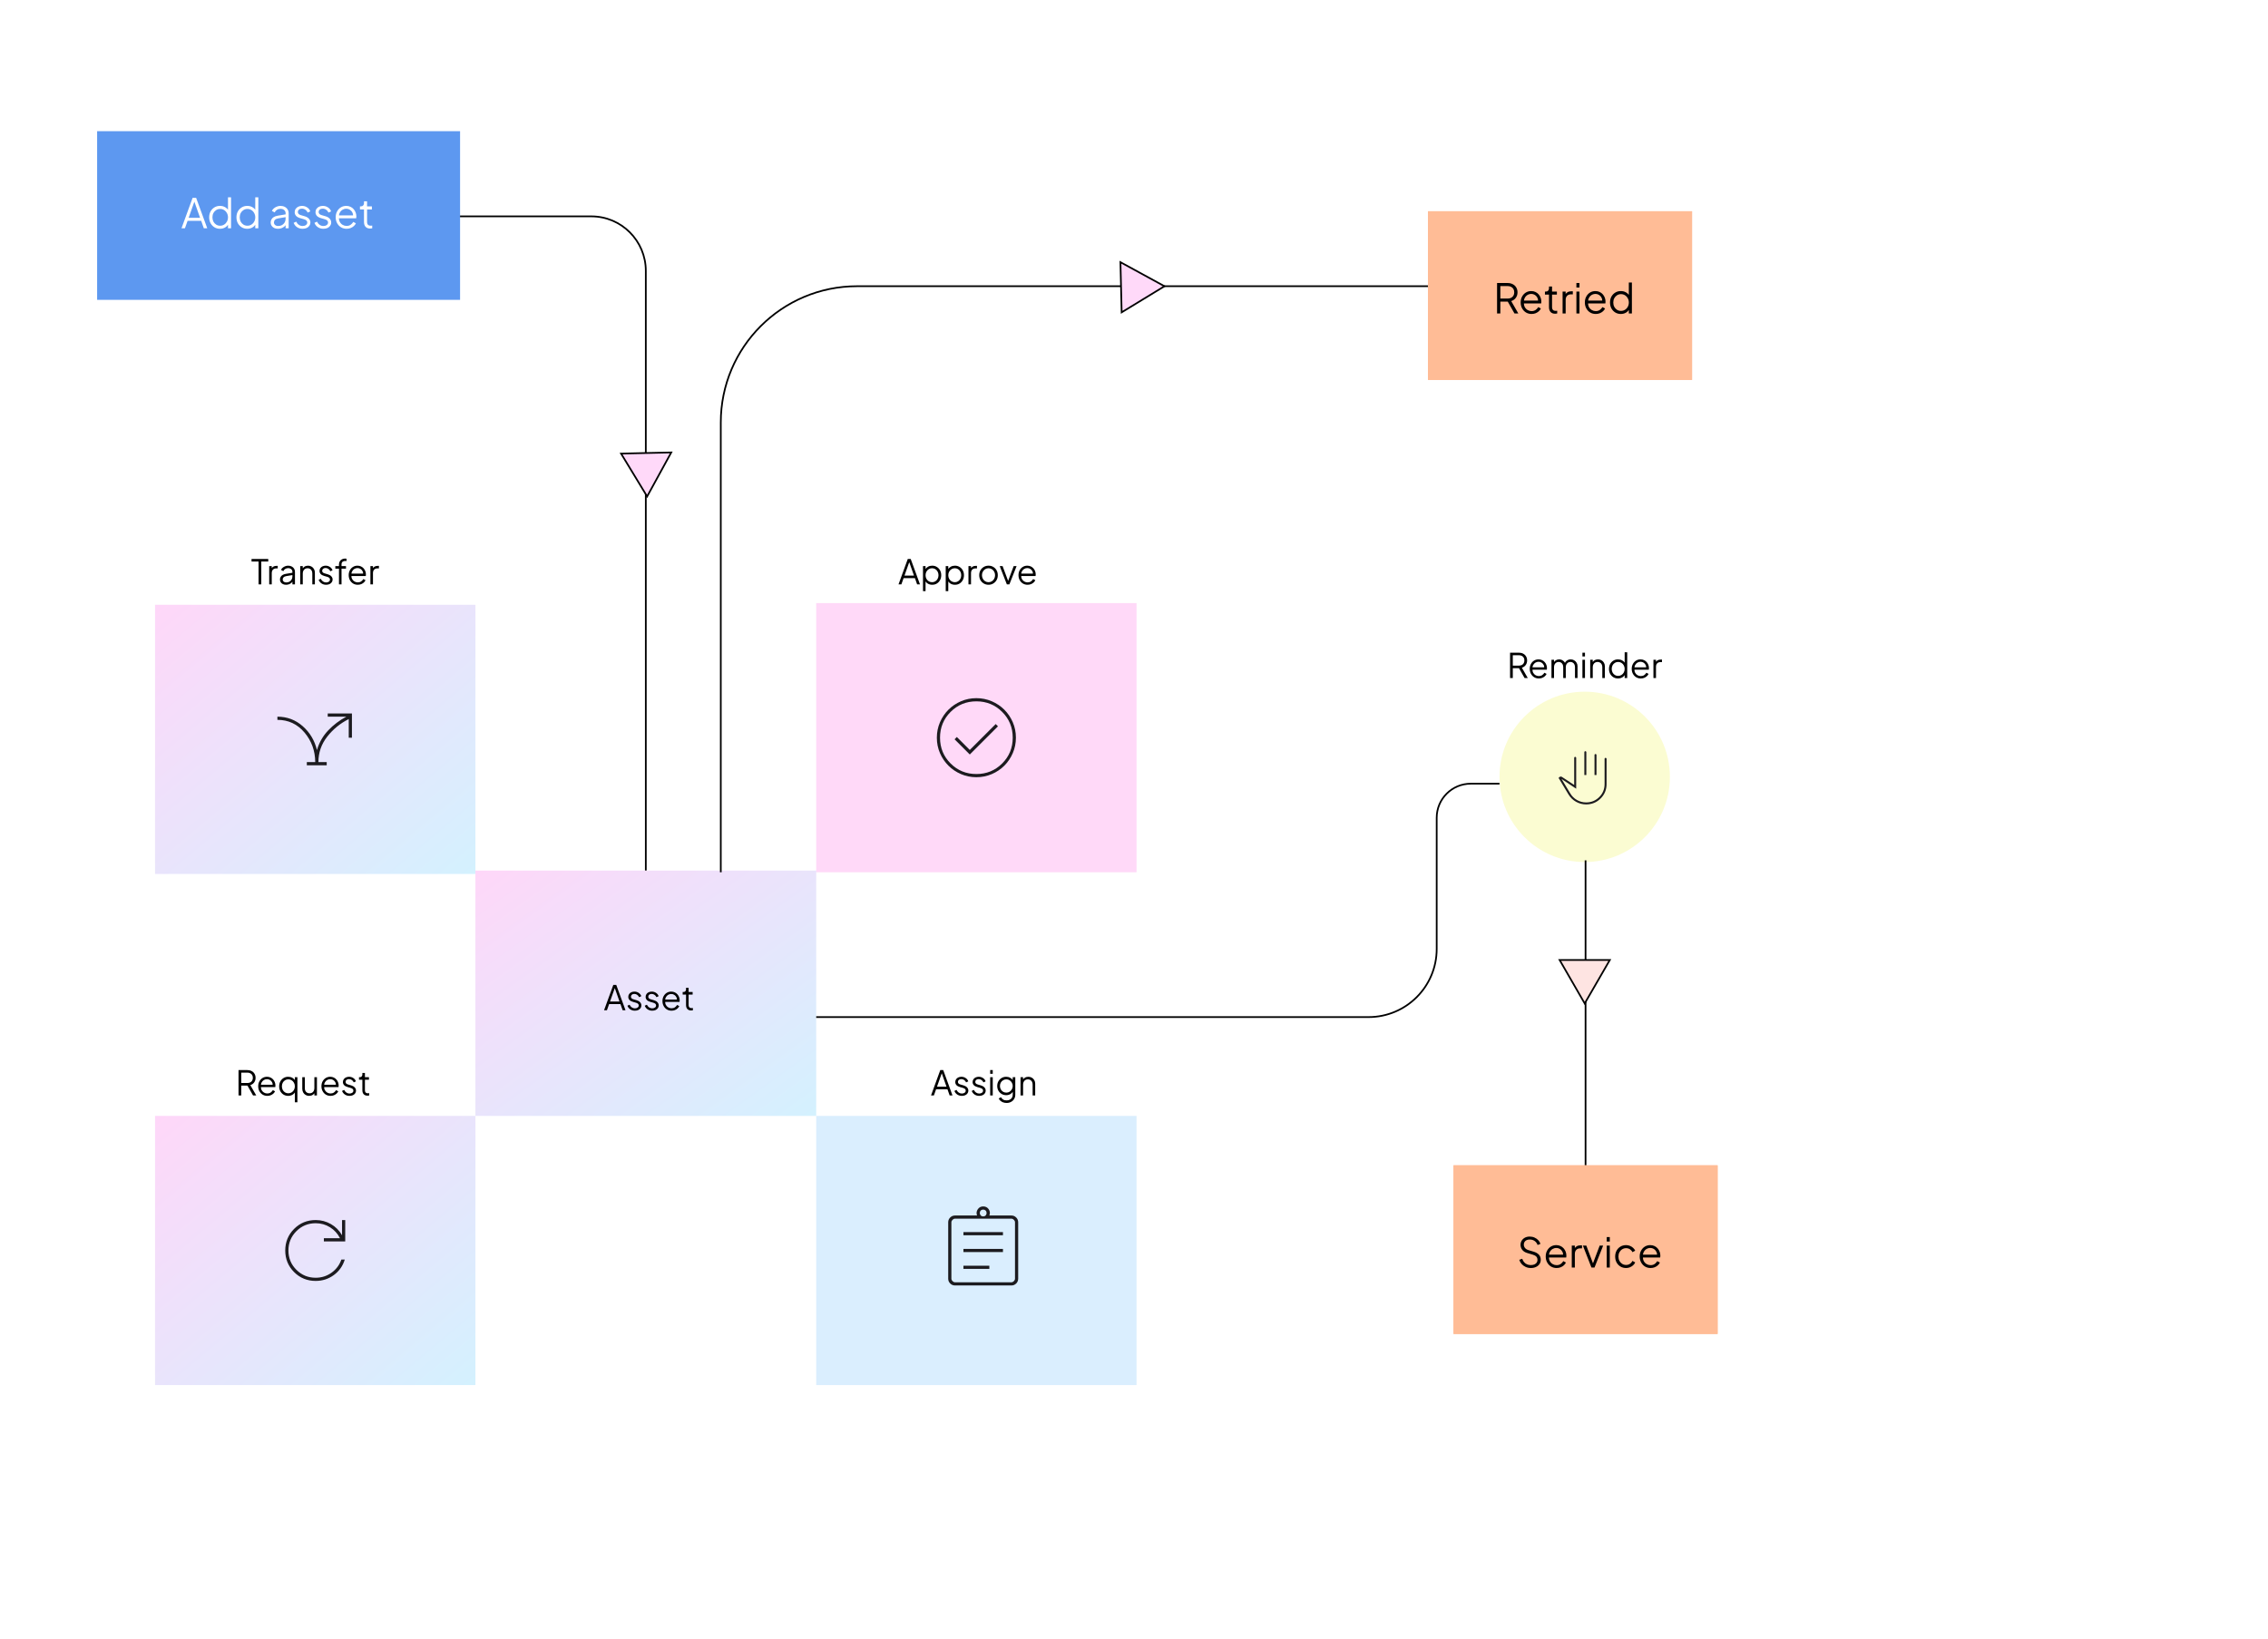 <svg width="1331" height="962" viewBox="0 0 1331 962" fill="none" xmlns="http://www.w3.org/2000/svg">
<rect width="1331" height="962" fill="white"/>
<path d="M225 127H347C364.673 127 379 141.327 379 159V511" stroke="black"/>
<path d="M393.925 265.574L379.779 291.404L364.488 266.247L393.925 265.574Z" fill="#FFD9F9" stroke="black"/>
<rect x="57" y="77" width="213" height="99" fill="#5D98F0"/>
<path d="M106.51 134L113.038 116.12H115.102L121.63 134H119.614L118.078 129.632H110.086L108.526 134H106.51ZM110.71 127.832H117.406L113.782 117.56H114.358L110.71 127.832ZM129.09 134.288C127.89 134.288 126.81 134 125.85 133.424C124.89 132.832 124.13 132.032 123.57 131.024C123.026 130 122.754 128.848 122.754 127.568C122.754 126.272 123.026 125.12 123.57 124.112C124.13 123.104 124.882 122.312 125.826 121.736C126.786 121.144 127.874 120.848 129.09 120.848C130.194 120.848 131.178 121.088 132.042 121.568C132.906 122.048 133.586 122.696 134.082 123.512L133.794 124.016V115.832H135.594V134H133.794V131.12L134.082 131.384C133.634 132.312 132.962 133.032 132.066 133.544C131.186 134.04 130.194 134.288 129.09 134.288ZM129.186 132.488C130.05 132.488 130.826 132.272 131.514 131.84C132.218 131.408 132.77 130.824 133.17 130.088C133.586 129.336 133.794 128.496 133.794 127.568C133.794 126.64 133.586 125.808 133.17 125.072C132.77 124.32 132.218 123.728 131.514 123.296C130.826 122.864 130.05 122.648 129.186 122.648C128.338 122.648 127.57 122.864 126.882 123.296C126.194 123.728 125.65 124.312 125.25 125.048C124.866 125.784 124.674 126.624 124.674 127.568C124.674 128.496 124.866 129.336 125.25 130.088C125.65 130.824 126.186 131.408 126.858 131.84C127.546 132.272 128.322 132.488 129.186 132.488ZM145.097 134.288C143.897 134.288 142.817 134 141.857 133.424C140.897 132.832 140.137 132.032 139.577 131.024C139.033 130 138.761 128.848 138.761 127.568C138.761 126.272 139.033 125.12 139.577 124.112C140.137 123.104 140.889 122.312 141.833 121.736C142.793 121.144 143.881 120.848 145.097 120.848C146.201 120.848 147.185 121.088 148.049 121.568C148.913 122.048 149.593 122.696 150.089 123.512L149.801 124.016V115.832H151.601V134H149.801V131.12L150.089 131.384C149.641 132.312 148.969 133.032 148.073 133.544C147.193 134.04 146.201 134.288 145.097 134.288ZM145.193 132.488C146.057 132.488 146.833 132.272 147.521 131.84C148.225 131.408 148.777 130.824 149.177 130.088C149.593 129.336 149.801 128.496 149.801 127.568C149.801 126.64 149.593 125.808 149.177 125.072C148.777 124.32 148.225 123.728 147.521 123.296C146.833 122.864 146.057 122.648 145.193 122.648C144.345 122.648 143.577 122.864 142.889 123.296C142.201 123.728 141.657 124.312 141.257 125.048C140.873 125.784 140.681 126.624 140.681 127.568C140.681 128.496 140.873 129.336 141.257 130.088C141.657 130.824 142.193 131.408 142.865 131.84C143.553 132.272 144.329 132.488 145.193 132.488ZM163.095 134.288C162.279 134.288 161.551 134.136 160.911 133.832C160.271 133.512 159.767 133.08 159.399 132.536C159.031 131.992 158.847 131.368 158.847 130.664C158.847 129.992 158.991 129.384 159.279 128.84C159.567 128.28 160.015 127.808 160.623 127.424C161.231 127.04 162.007 126.768 162.951 126.608L167.991 125.768V127.4L163.383 128.168C162.455 128.328 161.783 128.624 161.367 129.056C160.967 129.488 160.767 130 160.767 130.592C160.767 131.168 160.991 131.656 161.439 132.056C161.903 132.456 162.495 132.656 163.215 132.656C164.095 132.656 164.863 132.472 165.519 132.104C166.175 131.72 166.687 131.208 167.055 130.568C167.423 129.928 167.607 129.216 167.607 128.432V125.168C167.607 124.4 167.327 123.776 166.767 123.296C166.207 122.816 165.479 122.576 164.583 122.576C163.799 122.576 163.111 122.776 162.519 123.176C161.927 123.56 161.487 124.064 161.199 124.688L159.567 123.8C159.807 123.256 160.183 122.76 160.695 122.312C161.223 121.864 161.823 121.512 162.495 121.256C163.167 120.984 163.863 120.848 164.583 120.848C165.527 120.848 166.359 121.032 167.079 121.4C167.815 121.768 168.383 122.28 168.783 122.936C169.199 123.576 169.407 124.32 169.407 125.168V134H167.607V131.432L167.871 131.696C167.647 132.176 167.295 132.616 166.815 133.016C166.351 133.4 165.799 133.712 165.159 133.952C164.535 134.176 163.847 134.288 163.095 134.288ZM177.574 134.288C176.342 134.288 175.262 133.976 174.334 133.352C173.406 132.728 172.734 131.88 172.318 130.808L173.83 130.088C174.198 130.872 174.71 131.496 175.366 131.96C176.038 132.424 176.774 132.656 177.574 132.656C178.342 132.656 178.99 132.472 179.518 132.104C180.046 131.72 180.31 131.224 180.31 130.616C180.31 130.168 180.182 129.816 179.926 129.56C179.67 129.288 179.374 129.08 179.038 128.936C178.702 128.792 178.406 128.688 178.15 128.624L176.302 128.096C175.118 127.76 174.262 127.288 173.734 126.68C173.206 126.072 172.942 125.368 172.942 124.568C172.942 123.816 173.134 123.16 173.518 122.6C173.902 122.04 174.422 121.608 175.078 121.304C175.734 121 176.462 120.848 177.262 120.848C178.35 120.848 179.334 121.136 180.214 121.712C181.11 122.272 181.742 123.056 182.11 124.064L180.574 124.784C180.254 124.064 179.79 123.504 179.182 123.104C178.59 122.688 177.926 122.48 177.19 122.48C176.47 122.48 175.894 122.664 175.462 123.032C175.03 123.4 174.814 123.864 174.814 124.424C174.814 124.856 174.926 125.2 175.15 125.456C175.374 125.712 175.63 125.904 175.918 126.032C176.222 126.16 176.486 126.256 176.71 126.32L178.846 126.944C179.886 127.248 180.694 127.72 181.27 128.36C181.862 129 182.158 129.752 182.158 130.616C182.158 131.32 181.958 131.952 181.558 132.512C181.174 133.072 180.638 133.512 179.95 133.832C179.262 134.136 178.47 134.288 177.574 134.288ZM189.785 134.288C188.553 134.288 187.473 133.976 186.545 133.352C185.617 132.728 184.945 131.88 184.529 130.808L186.041 130.088C186.409 130.872 186.921 131.496 187.577 131.96C188.249 132.424 188.985 132.656 189.785 132.656C190.553 132.656 191.201 132.472 191.729 132.104C192.257 131.72 192.521 131.224 192.521 130.616C192.521 130.168 192.393 129.816 192.137 129.56C191.881 129.288 191.585 129.08 191.249 128.936C190.913 128.792 190.617 128.688 190.361 128.624L188.513 128.096C187.329 127.76 186.473 127.288 185.945 126.68C185.417 126.072 185.153 125.368 185.153 124.568C185.153 123.816 185.345 123.16 185.729 122.6C186.113 122.04 186.633 121.608 187.289 121.304C187.945 121 188.673 120.848 189.473 120.848C190.561 120.848 191.545 121.136 192.425 121.712C193.321 122.272 193.953 123.056 194.321 124.064L192.785 124.784C192.465 124.064 192.001 123.504 191.393 123.104C190.801 122.688 190.137 122.48 189.401 122.48C188.681 122.48 188.105 122.664 187.673 123.032C187.241 123.4 187.025 123.864 187.025 124.424C187.025 124.856 187.137 125.2 187.361 125.456C187.585 125.712 187.841 125.904 188.129 126.032C188.433 126.16 188.697 126.256 188.921 126.32L191.057 126.944C192.097 127.248 192.905 127.72 193.481 128.36C194.073 129 194.369 129.752 194.369 130.616C194.369 131.32 194.169 131.952 193.769 132.512C193.385 133.072 192.849 133.512 192.161 133.832C191.473 134.136 190.681 134.288 189.785 134.288ZM203.388 134.288C202.188 134.288 201.1 134 200.124 133.424C199.164 132.832 198.404 132.024 197.844 131C197.284 129.976 197.004 128.816 197.004 127.52C197.004 126.224 197.276 125.08 197.82 124.088C198.364 123.08 199.1 122.288 200.028 121.712C200.972 121.136 202.028 120.848 203.196 120.848C204.124 120.848 204.948 121.024 205.668 121.376C206.404 121.712 207.028 122.176 207.54 122.768C208.052 123.344 208.444 124 208.716 124.736C208.988 125.456 209.124 126.2 209.124 126.968C209.124 127.128 209.116 127.312 209.1 127.52C209.084 127.712 209.06 127.912 209.028 128.12H198.156V126.44H207.996L207.132 127.16C207.276 126.28 207.172 125.496 206.82 124.808C206.484 124.104 205.996 123.552 205.356 123.152C204.716 122.736 203.996 122.528 203.196 122.528C202.396 122.528 201.652 122.736 200.964 123.152C200.292 123.568 199.764 124.152 199.38 124.904C198.996 125.64 198.844 126.52 198.924 127.544C198.844 128.568 199.004 129.464 199.404 130.232C199.82 130.984 200.38 131.568 201.084 131.984C201.804 132.4 202.572 132.608 203.388 132.608C204.332 132.608 205.124 132.384 205.764 131.936C206.404 131.488 206.924 130.928 207.324 130.256L208.86 131.072C208.604 131.648 208.212 132.184 207.684 132.68C207.156 133.16 206.524 133.552 205.788 133.856C205.068 134.144 204.268 134.288 203.388 134.288ZM217.217 134.144C216.065 134.144 215.177 133.808 214.553 133.136C213.929 132.464 213.617 131.504 213.617 130.256V122.936H211.241V121.136H211.841C212.385 121.136 212.817 120.96 213.137 120.608C213.457 120.24 213.617 119.784 213.617 119.24V118.16H215.417V121.136H218.249V122.936H215.417V130.256C215.417 130.688 215.481 131.072 215.609 131.408C215.737 131.728 215.953 131.984 216.257 132.176C216.577 132.368 217.001 132.464 217.529 132.464C217.657 132.464 217.809 132.456 217.985 132.44C218.161 132.424 218.313 132.408 218.441 132.392V134C218.249 134.048 218.033 134.08 217.793 134.096C217.553 134.128 217.361 134.144 217.217 134.144Z" fill="white"/>
<path d="M91 355H279V513H91V355Z" fill="url(#paint0_linear_497_15112)" fill-opacity="0.5"/>
<mask id="mask0_497_15112" style="mask-type:alpha" maskUnits="userSpaceOnUse" x="154" y="402" width="64" height="64">
<rect x="154" y="402" width="64" height="64" fill="#D9D9D9"/>
</mask>
<g mask="url(#mask0_497_15112)">
<path d="M180.067 449.201V447.334H185.001C184.956 440.667 182.845 434.867 178.667 429.934C174.49 425.001 169.201 422.534 162.801 422.534V420.667C168.49 420.667 173.445 422.534 177.667 426.267C181.89 430.001 184.667 434.667 186.001 440.267C187.29 435.867 189.479 432.034 192.567 428.767C195.656 425.501 199.223 422.801 203.267 420.667H192.334V418.801H206.534V433.001H204.667V422.067C199.645 424.601 195.423 428.056 192.001 432.434C188.579 436.812 186.867 441.779 186.867 447.334H191.734V449.201H180.067Z" fill="#1C1B1F"/>
</g>
<path d="M479 354H667V512H479V354Z" fill="#FFB4F3" fill-opacity="0.5"/>
<mask id="mask1_497_15112" style="mask-type:alpha" maskUnits="userSpaceOnUse" x="541" y="401" width="64" height="64">
<rect x="541" y="401" width="64" height="64" fill="#D9D9D9"/>
</mask>
<g mask="url(#mask1_497_15112)">
<path d="M569.134 442.867L585.667 426.334L584.334 425.001L569.134 440.201L561.534 432.601L560.201 433.934L569.134 442.867ZM573.012 456.201C569.805 456.201 566.788 455.592 563.963 454.375C561.139 453.157 558.681 451.505 556.592 449.418C554.502 447.331 552.848 444.877 551.629 442.056C550.41 439.235 549.801 436.22 549.801 433.012C549.801 429.805 550.409 426.788 551.627 423.963C552.844 421.139 554.496 418.681 556.583 416.592C558.671 414.502 561.125 412.848 563.945 411.629C566.767 410.41 569.781 409.801 572.989 409.801C576.197 409.801 579.213 410.409 582.038 411.627C584.863 412.844 587.32 414.496 589.409 416.583C591.499 418.671 593.153 421.125 594.372 423.945C595.591 426.767 596.201 429.781 596.201 432.989C596.201 436.197 595.592 439.213 594.375 442.038C593.157 444.863 591.505 447.32 589.418 449.409C587.331 451.499 584.877 453.153 582.056 454.372C579.235 455.591 576.22 456.201 573.012 456.201ZM573.001 454.334C578.956 454.334 584.001 452.267 588.134 448.134C592.267 444.001 594.334 438.956 594.334 433.001C594.334 427.045 592.267 422.001 588.134 417.867C584.001 413.734 578.956 411.667 573.001 411.667C567.045 411.667 562.001 413.734 557.867 417.867C553.734 422.001 551.667 427.045 551.667 433.001C551.667 438.956 553.734 444.001 557.867 448.134C562.001 452.267 567.045 454.334 573.001 454.334Z" fill="#1C1B1F"/>
</g>
<path d="M91 655H279V813H91V655Z" fill="url(#paint1_linear_497_15112)" fill-opacity="0.5"/>
<path d="M479 655H667V813H479V655Z" fill="#DAEEFE"/>
<mask id="mask2_497_15112" style="mask-type:alpha" maskUnits="userSpaceOnUse" x="545" y="702" width="64" height="64">
<rect x="545" y="702" width="64" height="64" fill="#D9D9D9"/>
</mask>
<g mask="url(#mask2_497_15112)">
<path d="M560.465 754.533C559.354 754.533 558.409 754.144 557.632 753.366C556.854 752.588 556.465 751.644 556.465 750.533V717.466C556.465 716.355 556.854 715.411 557.632 714.633C558.409 713.855 559.354 713.466 560.465 713.466H573.398C572.909 712.177 573.043 710.966 573.798 709.833C574.554 708.699 575.62 708.133 576.998 708.133C578.42 708.133 579.509 708.699 580.265 709.833C581.02 710.966 581.132 712.177 580.598 713.466H593.532C594.643 713.466 595.587 713.855 596.365 714.633C597.143 715.411 597.532 716.355 597.532 717.466V750.533C597.532 751.644 597.143 752.588 596.365 753.366C595.587 754.144 594.643 754.533 593.532 754.533H560.465ZM560.465 752.666H593.532C594.065 752.666 594.554 752.444 594.998 751.999C595.443 751.555 595.665 751.066 595.665 750.533V717.466C595.665 716.933 595.443 716.444 594.998 715.999C594.554 715.555 594.065 715.333 593.532 715.333H560.465C559.932 715.333 559.443 715.555 558.998 715.999C558.554 716.444 558.332 716.933 558.332 717.466V750.533C558.332 751.066 558.554 751.555 558.998 751.999C559.443 752.444 559.932 752.666 560.465 752.666ZM565.398 744.799H580.598V742.933H565.398V744.799ZM565.398 734.933H588.598V733.066H565.398V734.933ZM565.398 725.066H588.598V723.199H565.398V725.066ZM576.998 713.999C577.576 713.999 578.054 713.811 578.432 713.433C578.809 713.055 578.998 712.577 578.998 711.999C578.998 711.422 578.809 710.944 578.432 710.566C578.054 710.188 577.576 709.999 576.998 709.999C576.42 709.999 575.943 710.188 575.565 710.566C575.187 710.944 574.998 711.422 574.998 711.999C574.998 712.577 575.187 713.055 575.565 713.433C575.943 713.811 576.42 713.999 576.998 713.999Z" fill="#1C1B1F"/>
</g>
<mask id="mask3_497_15112" style="mask-type:alpha" maskUnits="userSpaceOnUse" x="153" y="702" width="64" height="64">
<rect x="153" y="702" width="64" height="64" fill="#D9D9D9"/>
</mask>
<g mask="url(#mask3_497_15112)">
<path d="M185.265 751.866C180.277 751.866 176.052 750.136 172.591 746.677C169.129 743.217 167.398 738.995 167.398 734.01C167.398 729.025 169.129 724.799 172.591 721.333C176.052 717.866 180.277 716.133 185.265 716.133C188.465 716.133 191.443 716.922 194.198 718.499C196.954 720.077 199.132 722.266 200.732 725.066V716.133H202.598V728.666H190.065V726.799H199.532C198.154 724.088 196.198 721.944 193.665 720.366C191.132 718.788 188.332 717.999 185.265 717.999C180.821 717.999 177.043 719.555 173.932 722.666C170.821 725.777 169.265 729.555 169.265 733.999C169.265 738.444 170.821 742.222 173.932 745.333C177.043 748.444 180.821 749.999 185.265 749.999C188.687 749.999 191.776 749.022 194.532 747.066C197.287 745.111 199.221 742.533 200.332 739.333H202.332C201.176 743.111 199.032 746.144 195.898 748.433C192.765 750.722 189.221 751.866 185.265 751.866Z" fill="#1C1B1F"/>
</g>
<path d="M139.985 643V628.1H145.105C146.078 628.1 146.931 628.293 147.665 628.68C148.398 629.053 148.965 629.587 149.365 630.28C149.778 630.96 149.985 631.753 149.985 632.66C149.985 633.713 149.705 634.613 149.145 635.36C148.598 636.107 147.851 636.633 146.905 636.94L150.385 643H148.505L144.865 636.58L145.945 637.2H141.585V643H139.985ZM141.585 635.7H145.185C145.825 635.7 146.385 635.58 146.865 635.34C147.345 635.087 147.718 634.733 147.985 634.28C148.251 633.813 148.385 633.267 148.385 632.64C148.385 632.013 148.251 631.473 147.985 631.02C147.718 630.567 147.345 630.22 146.865 629.98C146.385 629.727 145.825 629.6 145.185 629.6H141.585V635.7ZM156.852 643.24C155.852 643.24 154.945 643 154.132 642.52C153.332 642.027 152.698 641.353 152.232 640.5C151.765 639.647 151.532 638.68 151.532 637.6C151.532 636.52 151.758 635.567 152.212 634.74C152.665 633.9 153.278 633.24 154.052 632.76C154.838 632.28 155.718 632.04 156.692 632.04C157.465 632.04 158.152 632.187 158.752 632.48C159.365 632.76 159.885 633.147 160.312 633.64C160.738 634.12 161.065 634.667 161.292 635.28C161.518 635.88 161.632 636.5 161.632 637.14C161.632 637.273 161.625 637.427 161.612 637.6C161.598 637.76 161.578 637.927 161.552 638.1H152.492V636.7H160.692L159.972 637.3C160.092 636.567 160.005 635.913 159.712 635.34C159.432 634.753 159.025 634.293 158.492 633.96C157.958 633.613 157.358 633.44 156.692 633.44C156.025 633.44 155.405 633.613 154.832 633.96C154.272 634.307 153.832 634.793 153.512 635.42C153.192 636.033 153.065 636.767 153.132 637.62C153.065 638.473 153.198 639.22 153.532 639.86C153.878 640.487 154.345 640.973 154.932 641.32C155.532 641.667 156.172 641.84 156.852 641.84C157.638 641.84 158.298 641.653 158.832 641.28C159.365 640.907 159.798 640.44 160.132 639.88L161.412 640.56C161.198 641.04 160.872 641.487 160.432 641.9C159.992 642.3 159.465 642.627 158.852 642.88C158.252 643.12 157.585 643.24 156.852 643.24ZM173.036 647V640.6L173.276 640.82C172.903 641.593 172.343 642.193 171.596 642.62C170.863 643.033 170.036 643.24 169.116 643.24C168.116 643.24 167.216 643 166.416 642.52C165.616 642.027 164.983 641.36 164.516 640.52C164.063 639.667 163.836 638.707 163.836 637.64C163.836 636.56 164.063 635.6 164.516 634.76C164.983 633.92 165.61 633.26 166.396 632.78C167.196 632.287 168.103 632.04 169.116 632.04C170.036 632.04 170.856 632.24 171.576 632.64C172.296 633.04 172.863 633.58 173.276 634.26L173.036 634.68V632.28H174.536V647H173.036ZM169.196 641.74C169.916 641.74 170.563 641.56 171.136 641.2C171.723 640.84 172.183 640.353 172.516 639.74C172.863 639.113 173.036 638.413 173.036 637.64C173.036 636.867 172.863 636.173 172.516 635.56C172.183 634.933 171.723 634.44 171.136 634.08C170.563 633.72 169.916 633.54 169.196 633.54C168.49 633.54 167.85 633.72 167.276 634.08C166.703 634.44 166.25 634.927 165.916 635.54C165.596 636.153 165.436 636.853 165.436 637.64C165.436 638.413 165.596 639.113 165.916 639.74C166.25 640.353 166.696 640.84 167.256 641.2C167.83 641.56 168.476 641.74 169.196 641.74ZM181.416 643.24C180.67 643.24 179.99 643.067 179.376 642.72C178.763 642.36 178.276 641.867 177.916 641.24C177.57 640.6 177.396 639.867 177.396 639.04V632.28H178.896V638.86C178.896 639.433 179.01 639.94 179.236 640.38C179.476 640.807 179.803 641.14 180.216 641.38C180.643 641.62 181.13 641.74 181.676 641.74C182.223 641.74 182.71 641.62 183.136 641.38C183.563 641.127 183.896 640.773 184.136 640.32C184.376 639.853 184.496 639.3 184.496 638.66V632.28H185.996V643H184.496V640.92L184.836 641C184.583 641.693 184.15 642.24 183.536 642.64C182.923 643.04 182.216 643.24 181.416 643.24ZM193.961 643.24C192.961 643.24 192.054 643 191.241 642.52C190.441 642.027 189.808 641.353 189.341 640.5C188.874 639.647 188.641 638.68 188.641 637.6C188.641 636.52 188.868 635.567 189.321 634.74C189.774 633.9 190.388 633.24 191.161 632.76C191.948 632.28 192.828 632.04 193.801 632.04C194.574 632.04 195.261 632.187 195.861 632.48C196.474 632.76 196.994 633.147 197.421 633.64C197.848 634.12 198.174 634.667 198.401 635.28C198.628 635.88 198.741 636.5 198.741 637.14C198.741 637.273 198.734 637.427 198.721 637.6C198.708 637.76 198.688 637.927 198.661 638.1H189.601V636.7H197.801L197.081 637.3C197.201 636.567 197.114 635.913 196.821 635.34C196.541 634.753 196.134 634.293 195.601 633.96C195.068 633.613 194.468 633.44 193.801 633.44C193.134 633.44 192.514 633.613 191.941 633.96C191.381 634.307 190.941 634.793 190.621 635.42C190.301 636.033 190.174 636.767 190.241 637.62C190.174 638.473 190.308 639.22 190.641 639.86C190.988 640.487 191.454 640.973 192.041 641.32C192.641 641.667 193.281 641.84 193.961 641.84C194.748 641.84 195.408 641.653 195.941 641.28C196.474 640.907 196.908 640.44 197.241 639.88L198.521 640.56C198.308 641.04 197.981 641.487 197.541 641.9C197.101 642.3 196.574 642.627 195.961 642.88C195.361 643.12 194.694 643.24 193.961 643.24ZM205.106 643.24C204.079 643.24 203.179 642.98 202.406 642.46C201.632 641.94 201.072 641.233 200.726 640.34L201.986 639.74C202.292 640.393 202.719 640.913 203.266 641.3C203.826 641.687 204.439 641.88 205.106 641.88C205.746 641.88 206.286 641.727 206.726 641.42C207.166 641.1 207.386 640.687 207.386 640.18C207.386 639.807 207.279 639.513 207.066 639.3C206.852 639.073 206.606 638.9 206.326 638.78C206.046 638.66 205.799 638.573 205.586 638.52L204.046 638.08C203.059 637.8 202.346 637.407 201.906 636.9C201.466 636.393 201.246 635.807 201.246 635.14C201.246 634.513 201.406 633.967 201.726 633.5C202.046 633.033 202.479 632.673 203.026 632.42C203.572 632.167 204.179 632.04 204.846 632.04C205.752 632.04 206.572 632.28 207.306 632.76C208.052 633.227 208.579 633.88 208.886 634.72L207.606 635.32C207.339 634.72 206.952 634.253 206.446 633.92C205.952 633.573 205.399 633.4 204.786 633.4C204.186 633.4 203.706 633.553 203.346 633.86C202.986 634.167 202.806 634.553 202.806 635.02C202.806 635.38 202.899 635.667 203.086 635.88C203.272 636.093 203.486 636.253 203.726 636.36C203.979 636.467 204.199 636.547 204.386 636.6L206.166 637.12C207.032 637.373 207.706 637.767 208.186 638.3C208.679 638.833 208.926 639.46 208.926 640.18C208.926 640.767 208.759 641.293 208.426 641.76C208.106 642.227 207.659 642.593 207.086 642.86C206.512 643.113 205.852 643.24 205.106 643.24ZM215.661 643.12C214.701 643.12 213.961 642.84 213.441 642.28C212.921 641.72 212.661 640.92 212.661 639.88V633.78H210.681V632.28H211.181C211.635 632.28 211.995 632.133 212.261 631.84C212.528 631.533 212.661 631.153 212.661 630.7V629.8H214.161V632.28H216.521V633.78H214.161V639.88C214.161 640.24 214.215 640.56 214.321 640.84C214.428 641.107 214.608 641.32 214.861 641.48C215.128 641.64 215.481 641.72 215.921 641.72C216.028 641.72 216.155 641.713 216.301 641.7C216.448 641.687 216.575 641.673 216.681 641.66V643C216.521 643.04 216.341 643.067 216.141 643.08C215.941 643.107 215.781 643.12 215.661 643.12Z" fill="black"/>
<path d="M546.382 643L551.822 628.1H553.542L558.982 643H557.302L556.022 639.36H549.362L548.062 643H546.382ZM549.882 637.86H555.462L552.442 629.3H552.922L549.882 637.86ZM564.469 643.24C563.442 643.24 562.542 642.98 561.769 642.46C560.996 641.94 560.436 641.233 560.089 640.34L561.349 639.74C561.656 640.393 562.082 640.913 562.629 641.3C563.189 641.687 563.802 641.88 564.469 641.88C565.109 641.88 565.649 641.727 566.089 641.42C566.529 641.1 566.749 640.687 566.749 640.18C566.749 639.807 566.642 639.513 566.429 639.3C566.216 639.073 565.969 638.9 565.689 638.78C565.409 638.66 565.162 638.573 564.949 638.52L563.409 638.08C562.422 637.8 561.709 637.407 561.269 636.9C560.829 636.393 560.609 635.807 560.609 635.14C560.609 634.513 560.769 633.967 561.089 633.5C561.409 633.033 561.842 632.673 562.389 632.42C562.936 632.167 563.542 632.04 564.209 632.04C565.116 632.04 565.936 632.28 566.669 632.76C567.416 633.227 567.942 633.88 568.249 634.72L566.969 635.32C566.702 634.72 566.316 634.253 565.809 633.92C565.316 633.573 564.762 633.4 564.149 633.4C563.549 633.4 563.069 633.553 562.709 633.86C562.349 634.167 562.169 634.553 562.169 635.02C562.169 635.38 562.262 635.667 562.449 635.88C562.636 636.093 562.849 636.253 563.089 636.36C563.342 636.467 563.562 636.547 563.749 636.6L565.529 637.12C566.396 637.373 567.069 637.767 567.549 638.3C568.042 638.833 568.289 639.46 568.289 640.18C568.289 640.767 568.122 641.293 567.789 641.76C567.469 642.227 567.022 642.593 566.449 642.86C565.876 643.113 565.216 643.24 564.469 643.24ZM574.645 643.24C573.618 643.24 572.718 642.98 571.945 642.46C571.171 641.94 570.611 641.233 570.265 640.34L571.525 639.74C571.831 640.393 572.258 640.913 572.805 641.3C573.365 641.687 573.978 641.88 574.645 641.88C575.285 641.88 575.825 641.727 576.265 641.42C576.705 641.1 576.925 640.687 576.925 640.18C576.925 639.807 576.818 639.513 576.605 639.3C576.391 639.073 576.145 638.9 575.865 638.78C575.585 638.66 575.338 638.573 575.125 638.52L573.585 638.08C572.598 637.8 571.885 637.407 571.445 636.9C571.005 636.393 570.785 635.807 570.785 635.14C570.785 634.513 570.945 633.967 571.265 633.5C571.585 633.033 572.018 632.673 572.565 632.42C573.111 632.167 573.718 632.04 574.385 632.04C575.291 632.04 576.111 632.28 576.845 632.76C577.591 633.227 578.118 633.88 578.425 634.72L577.145 635.32C576.878 634.72 576.491 634.253 575.985 633.92C575.491 633.573 574.938 633.4 574.325 633.4C573.725 633.4 573.245 633.553 572.885 633.86C572.525 634.167 572.345 634.553 572.345 635.02C572.345 635.38 572.438 635.667 572.625 635.88C572.811 636.093 573.025 636.253 573.265 636.36C573.518 636.467 573.738 636.547 573.925 636.6L575.705 637.12C576.571 637.373 577.245 637.767 577.725 638.3C578.218 638.833 578.465 639.46 578.465 640.18C578.465 640.767 578.298 641.293 577.965 641.76C577.645 642.227 577.198 642.593 576.625 642.86C576.051 643.113 575.391 643.24 574.645 643.24ZM581.101 643V632.28H582.601V643H581.101ZM581.101 630.3V628.1H582.601V630.3H581.101ZM590.751 647.4C590.018 647.4 589.338 647.287 588.711 647.06C588.098 646.833 587.564 646.52 587.111 646.12C586.671 645.733 586.331 645.28 586.091 644.76L587.471 644.02C587.684 644.527 588.064 644.967 588.611 645.34C589.158 645.713 589.858 645.9 590.711 645.9C591.364 645.9 591.964 645.773 592.511 645.52C593.058 645.267 593.498 644.893 593.831 644.4C594.164 643.907 594.331 643.3 594.331 642.58V640.2L594.571 640.42C594.198 641.193 593.644 641.793 592.911 642.22C592.178 642.633 591.378 642.84 590.511 642.84C589.511 642.84 588.611 642.6 587.811 642.12C587.011 641.64 586.378 640.993 585.911 640.18C585.458 639.353 585.231 638.44 585.231 637.44C585.231 636.427 585.458 635.513 585.911 634.7C586.378 633.887 587.004 633.24 587.791 632.76C588.591 632.28 589.498 632.04 590.511 632.04C591.378 632.04 592.164 632.24 592.871 632.64C593.591 633.04 594.158 633.58 594.571 634.26L594.331 634.68V632.28H595.831V642.58C595.831 643.5 595.611 644.32 595.171 645.04C594.744 645.773 594.144 646.347 593.371 646.76C592.611 647.187 591.738 647.4 590.751 647.4ZM590.591 641.34C591.284 641.34 591.911 641.167 592.471 640.82C593.031 640.46 593.478 639.987 593.811 639.4C594.158 638.8 594.331 638.147 594.331 637.44C594.331 636.733 594.158 636.087 593.811 635.5C593.478 634.9 593.031 634.427 592.471 634.08C591.911 633.72 591.284 633.54 590.591 633.54C589.884 633.54 589.244 633.72 588.671 634.08C588.098 634.427 587.644 634.893 587.311 635.48C586.991 636.067 586.831 636.72 586.831 637.44C586.831 638.147 586.991 638.8 587.311 639.4C587.644 639.987 588.091 640.46 588.651 640.82C589.224 641.167 589.871 641.34 590.591 641.34ZM598.913 643V632.28H600.413V634.36L600.073 634.28C600.34 633.587 600.773 633.04 601.373 632.64C601.986 632.24 602.693 632.04 603.493 632.04C604.253 632.04 604.933 632.213 605.533 632.56C606.146 632.907 606.626 633.387 606.973 634C607.333 634.6 607.513 635.28 607.513 636.04V643H606.013V636.62C606.013 635.967 605.893 635.413 605.653 634.96C605.426 634.507 605.1 634.16 604.673 633.92C604.26 633.667 603.78 633.54 603.233 633.54C602.686 633.54 602.2 633.667 601.773 633.92C601.346 634.16 601.013 634.513 600.773 634.98C600.533 635.433 600.413 635.98 600.413 636.62V643H598.913Z" fill="black"/>
<path d="M279 511H479V655H279V511Z" fill="url(#paint2_linear_497_15112)" fill-opacity="0.5"/>
<path d="M354.491 593L359.931 578.1H361.651L367.091 593H365.411L364.131 589.36H357.471L356.171 593H354.491ZM357.991 587.86H363.571L360.551 579.3H361.031L357.991 587.86ZM372.578 593.24C371.552 593.24 370.652 592.98 369.878 592.46C369.105 591.94 368.545 591.233 368.198 590.34L369.458 589.74C369.765 590.393 370.192 590.913 370.738 591.3C371.298 591.687 371.912 591.88 372.578 591.88C373.218 591.88 373.758 591.727 374.198 591.42C374.638 591.1 374.858 590.687 374.858 590.18C374.858 589.807 374.752 589.513 374.538 589.3C374.325 589.073 374.078 588.9 373.798 588.78C373.518 588.66 373.272 588.573 373.058 588.52L371.518 588.08C370.532 587.8 369.818 587.407 369.378 586.9C368.938 586.393 368.718 585.807 368.718 585.14C368.718 584.513 368.878 583.967 369.198 583.5C369.518 583.033 369.952 582.673 370.498 582.42C371.045 582.167 371.652 582.04 372.318 582.04C373.225 582.04 374.045 582.28 374.778 582.76C375.525 583.227 376.052 583.88 376.358 584.72L375.078 585.32C374.812 584.72 374.425 584.253 373.918 583.92C373.425 583.573 372.872 583.4 372.258 583.4C371.658 583.4 371.178 583.553 370.818 583.86C370.458 584.167 370.278 584.553 370.278 585.02C370.278 585.38 370.372 585.667 370.558 585.88C370.745 586.093 370.958 586.253 371.198 586.36C371.452 586.467 371.672 586.547 371.858 586.6L373.638 587.12C374.505 587.373 375.178 587.767 375.658 588.3C376.152 588.833 376.398 589.46 376.398 590.18C376.398 590.767 376.232 591.293 375.898 591.76C375.578 592.227 375.132 592.593 374.558 592.86C373.985 593.113 373.325 593.24 372.578 593.24ZM382.754 593.24C381.727 593.24 380.827 592.98 380.054 592.46C379.281 591.94 378.721 591.233 378.374 590.34L379.634 589.74C379.941 590.393 380.367 590.913 380.914 591.3C381.474 591.687 382.087 591.88 382.754 591.88C383.394 591.88 383.934 591.727 384.374 591.42C384.814 591.1 385.034 590.687 385.034 590.18C385.034 589.807 384.927 589.513 384.714 589.3C384.501 589.073 384.254 588.9 383.974 588.78C383.694 588.66 383.447 588.573 383.234 588.52L381.694 588.08C380.707 587.8 379.994 587.407 379.554 586.9C379.114 586.393 378.894 585.807 378.894 585.14C378.894 584.513 379.054 583.967 379.374 583.5C379.694 583.033 380.127 582.673 380.674 582.42C381.221 582.167 381.827 582.04 382.494 582.04C383.401 582.04 384.221 582.28 384.954 582.76C385.701 583.227 386.227 583.88 386.534 584.72L385.254 585.32C384.987 584.72 384.601 584.253 384.094 583.92C383.601 583.573 383.047 583.4 382.434 583.4C381.834 583.4 381.354 583.553 380.994 583.86C380.634 584.167 380.454 584.553 380.454 585.02C380.454 585.38 380.547 585.667 380.734 585.88C380.921 586.093 381.134 586.253 381.374 586.36C381.627 586.467 381.847 586.547 382.034 586.6L383.814 587.12C384.681 587.373 385.354 587.767 385.834 588.3C386.327 588.833 386.574 589.46 386.574 590.18C386.574 590.767 386.407 591.293 386.074 591.76C385.754 592.227 385.307 592.593 384.734 592.86C384.161 593.113 383.501 593.24 382.754 593.24ZM394.09 593.24C393.09 593.24 392.183 593 391.37 592.52C390.57 592.027 389.937 591.353 389.47 590.5C389.003 589.647 388.77 588.68 388.77 587.6C388.77 586.52 388.997 585.567 389.45 584.74C389.903 583.9 390.517 583.24 391.29 582.76C392.077 582.28 392.957 582.04 393.93 582.04C394.703 582.04 395.39 582.187 395.99 582.48C396.603 582.76 397.123 583.147 397.55 583.64C397.977 584.12 398.303 584.667 398.53 585.28C398.757 585.88 398.87 586.5 398.87 587.14C398.87 587.273 398.863 587.427 398.85 587.6C398.837 587.76 398.817 587.927 398.79 588.1H389.73V586.7H397.93L397.21 587.3C397.33 586.567 397.243 585.913 396.95 585.34C396.67 584.753 396.263 584.293 395.73 583.96C395.197 583.613 394.597 583.44 393.93 583.44C393.263 583.44 392.643 583.613 392.07 583.96C391.51 584.307 391.07 584.793 390.75 585.42C390.43 586.033 390.303 586.767 390.37 587.62C390.303 588.473 390.437 589.22 390.77 589.86C391.117 590.487 391.583 590.973 392.17 591.32C392.77 591.667 393.41 591.84 394.09 591.84C394.877 591.84 395.537 591.653 396.07 591.28C396.603 590.907 397.037 590.44 397.37 589.88L398.65 590.56C398.437 591.04 398.11 591.487 397.67 591.9C397.23 592.3 396.703 592.627 396.09 592.88C395.49 593.12 394.823 593.24 394.09 593.24ZM405.615 593.12C404.655 593.12 403.915 592.84 403.395 592.28C402.875 591.72 402.615 590.92 402.615 589.88V583.78H400.635V582.28H401.135C401.588 582.28 401.948 582.133 402.215 581.84C402.481 581.533 402.615 581.153 402.615 580.7V579.8H404.115V582.28H406.475V583.78H404.115V589.88C404.115 590.24 404.168 590.56 404.275 590.84C404.381 591.107 404.561 591.32 404.815 591.48C405.081 591.64 405.435 591.72 405.875 591.72C405.981 591.72 406.108 591.713 406.255 591.7C406.401 591.687 406.528 591.673 406.635 591.66V593C406.475 593.04 406.295 593.067 406.095 593.08C405.895 593.107 405.735 593.12 405.615 593.12Z" fill="black"/>
<path d="M151.742 343V329.6H147.622V328.1H157.422V329.6H153.342V343H151.742ZM157.985 343V332.28H159.485V334.04L159.285 333.78C159.539 333.273 159.919 332.873 160.425 332.58C160.945 332.287 161.572 332.14 162.305 332.14H162.985V333.64H162.045C161.272 333.64 160.652 333.88 160.185 334.36C159.719 334.84 159.485 335.52 159.485 336.4V343H157.985ZM167.843 343.24C167.163 343.24 166.556 343.113 166.023 342.86C165.49 342.593 165.07 342.233 164.763 341.78C164.456 341.327 164.303 340.807 164.303 340.22C164.303 339.66 164.423 339.153 164.663 338.7C164.903 338.233 165.276 337.84 165.783 337.52C166.29 337.2 166.936 336.973 167.723 336.84L171.923 336.14V337.5L168.083 338.14C167.31 338.273 166.75 338.52 166.403 338.88C166.07 339.24 165.903 339.667 165.903 340.16C165.903 340.64 166.09 341.047 166.463 341.38C166.85 341.713 167.343 341.88 167.943 341.88C168.676 341.88 169.316 341.727 169.863 341.42C170.41 341.1 170.836 340.673 171.143 340.14C171.45 339.607 171.603 339.013 171.603 338.36V335.64C171.603 335 171.37 334.48 170.903 334.08C170.436 333.68 169.83 333.48 169.083 333.48C168.43 333.48 167.856 333.647 167.363 333.98C166.87 334.3 166.503 334.72 166.263 335.24L164.903 334.5C165.103 334.047 165.416 333.633 165.843 333.26C166.283 332.887 166.783 332.593 167.343 332.38C167.903 332.153 168.483 332.04 169.083 332.04C169.87 332.04 170.563 332.193 171.163 332.5C171.776 332.807 172.25 333.233 172.583 333.78C172.93 334.313 173.103 334.933 173.103 335.64V343H171.603V340.86L171.823 341.08C171.636 341.48 171.343 341.847 170.943 342.18C170.556 342.5 170.096 342.76 169.563 342.96C169.043 343.147 168.47 343.24 167.843 343.24ZM176.188 343V332.28H177.688V334.36L177.348 334.28C177.615 333.587 178.048 333.04 178.648 332.64C179.262 332.24 179.968 332.04 180.768 332.04C181.528 332.04 182.208 332.213 182.808 332.56C183.422 332.907 183.902 333.387 184.248 334C184.608 334.6 184.788 335.28 184.788 336.04V343H183.288V336.62C183.288 335.967 183.168 335.413 182.928 334.96C182.702 334.507 182.375 334.16 181.948 333.92C181.535 333.667 181.055 333.54 180.508 333.54C179.962 333.54 179.475 333.667 179.048 333.92C178.622 334.16 178.288 334.513 178.048 334.98C177.808 335.433 177.688 335.98 177.688 336.62V343H176.188ZM191.373 343.24C190.347 343.24 189.447 342.98 188.673 342.46C187.9 341.94 187.34 341.233 186.993 340.34L188.253 339.74C188.56 340.393 188.987 340.913 189.533 341.3C190.093 341.687 190.707 341.88 191.373 341.88C192.013 341.88 192.553 341.727 192.993 341.42C193.433 341.1 193.653 340.687 193.653 340.18C193.653 339.807 193.547 339.513 193.333 339.3C193.12 339.073 192.873 338.9 192.593 338.78C192.313 338.66 192.067 338.573 191.853 338.52L190.313 338.08C189.327 337.8 188.613 337.407 188.173 336.9C187.733 336.393 187.513 335.807 187.513 335.14C187.513 334.513 187.673 333.967 187.993 333.5C188.313 333.033 188.747 332.673 189.293 332.42C189.84 332.167 190.447 332.04 191.113 332.04C192.02 332.04 192.84 332.28 193.573 332.76C194.32 333.227 194.847 333.88 195.153 334.72L193.873 335.32C193.607 334.72 193.22 334.253 192.713 333.92C192.22 333.573 191.667 333.4 191.053 333.4C190.453 333.4 189.973 333.553 189.613 333.86C189.253 334.167 189.073 334.553 189.073 335.02C189.073 335.38 189.167 335.667 189.353 335.88C189.54 336.093 189.753 336.253 189.993 336.36C190.247 336.467 190.467 336.547 190.653 336.6L192.433 337.12C193.3 337.373 193.973 337.767 194.453 338.3C194.947 338.833 195.193 339.46 195.193 340.18C195.193 340.767 195.027 341.293 194.693 341.76C194.373 342.227 193.927 342.593 193.353 342.86C192.78 343.113 192.12 343.24 191.373 343.24ZM198.929 343V333.78H196.789V332.28H198.929V331.32C198.929 330.573 199.096 329.947 199.429 329.44C199.762 328.92 200.202 328.527 200.749 328.26C201.296 327.993 201.882 327.86 202.509 327.86C202.642 327.86 202.796 327.873 202.969 327.9C203.142 327.913 203.282 327.933 203.389 327.96V329.32C203.296 329.293 203.169 329.28 203.009 329.28C202.849 329.267 202.736 329.26 202.669 329.26C202.029 329.26 201.496 329.413 201.069 329.72C200.642 330.027 200.429 330.56 200.429 331.32V332.28H203.049V333.78H200.429V343H198.929ZM209.955 343.24C208.955 343.24 208.048 343 207.235 342.52C206.435 342.027 205.802 341.353 205.335 340.5C204.868 339.647 204.635 338.68 204.635 337.6C204.635 336.52 204.862 335.567 205.315 334.74C205.768 333.9 206.382 333.24 207.155 332.76C207.942 332.28 208.822 332.04 209.795 332.04C210.568 332.04 211.255 332.187 211.855 332.48C212.468 332.76 212.988 333.147 213.415 333.64C213.842 334.12 214.168 334.667 214.395 335.28C214.622 335.88 214.735 336.5 214.735 337.14C214.735 337.273 214.728 337.427 214.715 337.6C214.702 337.76 214.682 337.927 214.655 338.1H205.595V336.7H213.795L213.075 337.3C213.195 336.567 213.108 335.913 212.815 335.34C212.535 334.753 212.128 334.293 211.595 333.96C211.062 333.613 210.462 333.44 209.795 333.44C209.128 333.44 208.508 333.613 207.935 333.96C207.375 334.307 206.935 334.793 206.615 335.42C206.295 336.033 206.168 336.767 206.235 337.62C206.168 338.473 206.302 339.22 206.635 339.86C206.982 340.487 207.448 340.973 208.035 341.32C208.635 341.667 209.275 341.84 209.955 341.84C210.742 341.84 211.402 341.653 211.935 341.28C212.468 340.907 212.902 340.44 213.235 339.88L214.515 340.56C214.302 341.04 213.975 341.487 213.535 341.9C213.095 342.3 212.568 342.627 211.955 342.88C211.355 343.12 210.688 343.24 209.955 343.24ZM217.38 343V332.28H218.88V334.04L218.68 333.78C218.933 333.273 219.313 332.873 219.82 332.58C220.34 332.287 220.967 332.14 221.7 332.14H222.38V333.64H221.44C220.667 333.64 220.047 333.88 219.58 334.36C219.113 334.84 218.88 335.52 218.88 336.4V343H217.38Z" fill="black"/>
<path d="M527.302 343L532.742 328.1H534.462L539.902 343H538.222L536.942 339.36H530.282L528.982 343H527.302ZM530.802 337.86H536.382L533.362 329.3H533.842L530.802 337.86ZM541.669 347V332.28H543.169V334.68L542.929 334.26C543.356 333.58 543.922 333.04 544.629 332.64C545.349 332.24 546.169 332.04 547.089 332.04C548.102 332.04 549.002 332.287 549.789 332.78C550.589 333.26 551.216 333.92 551.669 334.76C552.136 335.6 552.369 336.56 552.369 337.64C552.369 338.707 552.136 339.667 551.669 340.52C551.216 341.36 550.589 342.027 549.789 342.52C549.002 343 548.102 343.24 547.089 343.24C546.169 343.24 545.336 343.033 544.589 342.62C543.856 342.193 543.302 341.593 542.929 340.82L543.169 340.6V347H541.669ZM547.009 341.74C547.729 341.74 548.369 341.56 548.929 341.2C549.502 340.84 549.949 340.353 550.269 339.74C550.602 339.113 550.769 338.413 550.769 337.64C550.769 336.853 550.602 336.153 550.269 335.54C549.949 334.927 549.502 334.44 548.929 334.08C548.369 333.72 547.729 333.54 547.009 333.54C546.289 333.54 545.636 333.72 545.049 334.08C544.476 334.44 544.016 334.933 543.669 335.56C543.336 336.173 543.169 336.867 543.169 337.64C543.169 338.413 543.336 339.113 543.669 339.74C544.016 340.353 544.476 340.84 545.049 341.2C545.636 341.56 546.289 341.74 547.009 341.74ZM555.009 347V332.28H556.509V334.68L556.269 334.26C556.695 333.58 557.262 333.04 557.969 332.64C558.689 332.24 559.509 332.04 560.429 332.04C561.442 332.04 562.342 332.287 563.129 332.78C563.929 333.26 564.555 333.92 565.009 334.76C565.475 335.6 565.709 336.56 565.709 337.64C565.709 338.707 565.475 339.667 565.009 340.52C564.555 341.36 563.929 342.027 563.129 342.52C562.342 343 561.442 343.24 560.429 343.24C559.509 343.24 558.675 343.033 557.929 342.62C557.195 342.193 556.642 341.593 556.269 340.82L556.509 340.6V347H555.009ZM560.349 341.74C561.069 341.74 561.709 341.56 562.269 341.2C562.842 340.84 563.289 340.353 563.609 339.74C563.942 339.113 564.109 338.413 564.109 337.64C564.109 336.853 563.942 336.153 563.609 335.54C563.289 334.927 562.842 334.44 562.269 334.08C561.709 333.72 561.069 333.54 560.349 333.54C559.629 333.54 558.975 333.72 558.389 334.08C557.815 334.44 557.355 334.933 557.009 335.56C556.675 336.173 556.509 336.867 556.509 337.64C556.509 338.413 556.675 339.113 557.009 339.74C557.355 340.353 557.815 340.84 558.389 341.2C558.975 341.56 559.629 341.74 560.349 341.74ZM568.349 343V332.28H569.849V334.04L569.649 333.78C569.902 333.273 570.282 332.873 570.789 332.58C571.309 332.287 571.935 332.14 572.669 332.14H573.349V333.64H572.409C571.635 333.64 571.015 333.88 570.549 334.36C570.082 334.84 569.849 335.52 569.849 336.4V343H568.349ZM580.126 343.24C579.113 343.24 578.193 343 577.366 342.52C576.54 342.027 575.88 341.36 575.386 340.52C574.906 339.667 574.666 338.7 574.666 337.62C574.666 336.553 574.906 335.6 575.386 334.76C575.866 333.92 576.513 333.26 577.326 332.78C578.153 332.287 579.086 332.04 580.126 332.04C581.166 332.04 582.093 332.28 582.906 332.76C583.733 333.24 584.38 333.9 584.846 334.74C585.326 335.58 585.566 336.54 585.566 337.62C585.566 338.713 585.32 339.687 584.826 340.54C584.333 341.38 583.673 342.04 582.846 342.52C582.033 343 581.126 343.24 580.126 343.24ZM580.126 341.74C580.846 341.74 581.493 341.56 582.066 341.2C582.653 340.84 583.113 340.347 583.446 339.72C583.793 339.093 583.966 338.393 583.966 337.62C583.966 336.847 583.793 336.153 583.446 335.54C583.113 334.927 582.653 334.44 582.066 334.08C581.493 333.72 580.846 333.54 580.126 333.54C579.406 333.54 578.753 333.72 578.166 334.08C577.593 334.44 577.133 334.927 576.786 335.54C576.44 336.153 576.266 336.847 576.266 337.62C576.266 338.393 576.44 339.093 576.786 339.72C577.133 340.347 577.593 340.84 578.166 341.2C578.753 341.56 579.406 341.74 580.126 341.74ZM590.877 343L586.697 332.28H588.377L591.897 341.68H591.357L594.897 332.28H596.597L592.377 343H590.877ZM603.033 343.24C602.033 343.24 601.127 343 600.313 342.52C599.513 342.027 598.88 341.353 598.413 340.5C597.947 339.647 597.713 338.68 597.713 337.6C597.713 336.52 597.94 335.567 598.393 334.74C598.847 333.9 599.46 333.24 600.233 332.76C601.02 332.28 601.9 332.04 602.873 332.04C603.647 332.04 604.333 332.187 604.933 332.48C605.547 332.76 606.067 333.147 606.493 333.64C606.92 334.12 607.247 334.667 607.473 335.28C607.7 335.88 607.813 336.5 607.813 337.14C607.813 337.273 607.807 337.427 607.793 337.6C607.78 337.76 607.76 337.927 607.733 338.1H598.673V336.7H606.873L606.153 337.3C606.273 336.567 606.187 335.913 605.893 335.34C605.613 334.753 605.207 334.293 604.673 333.96C604.14 333.613 603.54 333.44 602.873 333.44C602.207 333.44 601.587 333.613 601.013 333.96C600.453 334.307 600.013 334.793 599.693 335.42C599.373 336.033 599.247 336.767 599.313 337.62C599.247 338.473 599.38 339.22 599.713 339.86C600.06 340.487 600.527 340.973 601.113 341.32C601.713 341.667 602.353 341.84 603.033 341.84C603.82 341.84 604.48 341.653 605.013 341.28C605.547 340.907 605.98 340.44 606.313 339.88L607.593 340.56C607.38 341.04 607.053 341.487 606.613 341.9C606.173 342.3 605.647 342.627 605.033 342.88C604.433 343.12 603.767 343.24 603.033 343.24Z" fill="black"/>
<rect x="838" y="124" width="155" height="99" fill="#FFBC96"/>
<rect x="838" y="124" width="155" height="99" fill="#FFBC96"/>
<path d="M878.569 184V166.12H884.713C885.881 166.12 886.905 166.352 887.785 166.816C888.665 167.264 889.345 167.904 889.825 168.736C890.321 169.552 890.569 170.504 890.569 171.592C890.569 172.856 890.233 173.936 889.561 174.832C888.905 175.728 888.009 176.36 886.873 176.728L891.049 184H888.793L884.425 176.296L885.721 177.04H880.489V184H878.569ZM880.489 175.24H884.809C885.577 175.24 886.249 175.096 886.825 174.808C887.401 174.504 887.849 174.08 888.169 173.536C888.489 172.976 888.649 172.32 888.649 171.568C888.649 170.816 888.489 170.168 888.169 169.624C887.849 169.08 887.401 168.664 886.825 168.376C886.249 168.072 885.577 167.92 884.809 167.92H880.489V175.24ZM898.809 184.288C897.609 184.288 896.521 184 895.545 183.424C894.585 182.832 893.825 182.024 893.265 181C892.705 179.976 892.425 178.816 892.425 177.52C892.425 176.224 892.697 175.08 893.241 174.088C893.785 173.08 894.521 172.288 895.449 171.712C896.393 171.136 897.449 170.848 898.617 170.848C899.545 170.848 900.369 171.024 901.089 171.376C901.825 171.712 902.449 172.176 902.961 172.768C903.473 173.344 903.865 174 904.137 174.736C904.409 175.456 904.545 176.2 904.545 176.968C904.545 177.128 904.537 177.312 904.521 177.52C904.505 177.712 904.481 177.912 904.449 178.12H893.577V176.44H903.417L902.553 177.16C902.697 176.28 902.593 175.496 902.241 174.808C901.905 174.104 901.417 173.552 900.777 173.152C900.137 172.736 899.417 172.528 898.617 172.528C897.817 172.528 897.073 172.736 896.385 173.152C895.713 173.568 895.185 174.152 894.801 174.904C894.417 175.64 894.265 176.52 894.345 177.544C894.265 178.568 894.425 179.464 894.825 180.232C895.241 180.984 895.801 181.568 896.505 181.984C897.225 182.4 897.993 182.608 898.809 182.608C899.753 182.608 900.545 182.384 901.185 181.936C901.825 181.488 902.345 180.928 902.745 180.256L904.281 181.072C904.025 181.648 903.633 182.184 903.105 182.68C902.577 183.16 901.945 183.552 901.209 183.856C900.489 184.144 899.689 184.288 898.809 184.288ZM912.639 184.144C911.487 184.144 910.599 183.808 909.975 183.136C909.351 182.464 909.039 181.504 909.039 180.256V172.936H906.663V171.136H907.263C907.807 171.136 908.239 170.96 908.559 170.608C908.879 170.24 909.039 169.784 909.039 169.24V168.16H910.839V171.136H913.671V172.936H910.839V180.256C910.839 180.688 910.903 181.072 911.031 181.408C911.159 181.728 911.375 181.984 911.679 182.176C911.999 182.368 912.423 182.464 912.951 182.464C913.079 182.464 913.231 182.456 913.407 182.44C913.583 182.424 913.735 182.408 913.863 182.392V184C913.671 184.048 913.455 184.08 913.215 184.096C912.975 184.128 912.783 184.144 912.639 184.144ZM917.024 184V171.136H918.824V173.248L918.584 172.936C918.888 172.328 919.344 171.848 919.952 171.496C920.576 171.144 921.328 170.968 922.208 170.968H923.024V172.768H921.896C920.968 172.768 920.224 173.056 919.664 173.632C919.104 174.208 918.824 175.024 918.824 176.08V184H917.024ZM925.133 184V171.136H926.933V184H925.133ZM925.133 168.76V166.12H926.933V168.76H925.133ZM936.474 184.288C935.274 184.288 934.186 184 933.21 183.424C932.25 182.832 931.49 182.024 930.93 181C930.37 179.976 930.09 178.816 930.09 177.52C930.09 176.224 930.362 175.08 930.906 174.088C931.45 173.08 932.186 172.288 933.114 171.712C934.058 171.136 935.114 170.848 936.282 170.848C937.21 170.848 938.034 171.024 938.754 171.376C939.49 171.712 940.114 172.176 940.626 172.768C941.138 173.344 941.53 174 941.802 174.736C942.074 175.456 942.21 176.2 942.21 176.968C942.21 177.128 942.202 177.312 942.186 177.52C942.17 177.712 942.146 177.912 942.114 178.12H931.242V176.44H941.082L940.218 177.16C940.362 176.28 940.258 175.496 939.906 174.808C939.57 174.104 939.082 173.552 938.442 173.152C937.802 172.736 937.082 172.528 936.282 172.528C935.482 172.528 934.738 172.736 934.05 173.152C933.378 173.568 932.85 174.152 932.466 174.904C932.082 175.64 931.93 176.52 932.01 177.544C931.93 178.568 932.09 179.464 932.49 180.232C932.906 180.984 933.466 181.568 934.17 181.984C934.89 182.4 935.658 182.608 936.474 182.608C937.418 182.608 938.21 182.384 938.85 181.936C939.49 181.488 940.01 180.928 940.41 180.256L941.946 181.072C941.69 181.648 941.298 182.184 940.77 182.68C940.242 183.16 939.61 183.552 938.874 183.856C938.154 184.144 937.354 184.288 936.474 184.288ZM951.191 184.288C949.991 184.288 948.911 184 947.951 183.424C946.991 182.832 946.231 182.032 945.671 181.024C945.127 180 944.855 178.848 944.855 177.568C944.855 176.272 945.127 175.12 945.671 174.112C946.231 173.104 946.983 172.312 947.927 171.736C948.887 171.144 949.975 170.848 951.191 170.848C952.295 170.848 953.279 171.088 954.143 171.568C955.007 172.048 955.687 172.696 956.183 173.512L955.895 174.016V165.832H957.695V184H955.895V181.12L956.183 181.384C955.735 182.312 955.063 183.032 954.167 183.544C953.287 184.04 952.295 184.288 951.191 184.288ZM951.287 182.488C952.151 182.488 952.927 182.272 953.615 181.84C954.319 181.408 954.871 180.824 955.271 180.088C955.687 179.336 955.895 178.496 955.895 177.568C955.895 176.64 955.687 175.808 955.271 175.072C954.871 174.32 954.319 173.728 953.615 173.296C952.927 172.864 952.151 172.648 951.287 172.648C950.439 172.648 949.671 172.864 948.983 173.296C948.295 173.728 947.751 174.312 947.351 175.048C946.967 175.784 946.775 176.624 946.775 177.568C946.775 178.496 946.967 179.336 947.351 180.088C947.751 180.824 948.287 181.408 948.959 181.84C949.647 182.272 950.423 182.488 951.287 182.488Z" fill="black"/>
<path d="M886.203 398V383.1H891.323C892.297 383.1 893.15 383.293 893.883 383.68C894.617 384.053 895.183 384.587 895.583 385.28C895.997 385.96 896.203 386.753 896.203 387.66C896.203 388.713 895.923 389.613 895.363 390.36C894.817 391.107 894.07 391.633 893.123 391.94L896.603 398H894.723L891.083 391.58L892.163 392.2H887.803V398H886.203ZM887.803 390.7H891.403C892.043 390.7 892.603 390.58 893.083 390.34C893.563 390.087 893.937 389.733 894.203 389.28C894.47 388.813 894.603 388.267 894.603 387.64C894.603 387.013 894.47 386.473 894.203 386.02C893.937 385.567 893.563 385.22 893.083 384.98C892.603 384.727 892.043 384.6 891.403 384.6H887.803V390.7ZM903.07 398.24C902.07 398.24 901.164 398 900.35 397.52C899.55 397.027 898.917 396.353 898.45 395.5C897.984 394.647 897.75 393.68 897.75 392.6C897.75 391.52 897.977 390.567 898.43 389.74C898.884 388.9 899.497 388.24 900.27 387.76C901.057 387.28 901.937 387.04 902.91 387.04C903.684 387.04 904.37 387.187 904.97 387.48C905.584 387.76 906.104 388.147 906.53 388.64C906.957 389.12 907.284 389.667 907.51 390.28C907.737 390.88 907.85 391.5 907.85 392.14C907.85 392.273 907.844 392.427 907.83 392.6C907.817 392.76 907.797 392.927 907.77 393.1H898.71V391.7H906.91L906.19 392.3C906.31 391.567 906.224 390.913 905.93 390.34C905.65 389.753 905.244 389.293 904.71 388.96C904.177 388.613 903.577 388.44 902.91 388.44C902.244 388.44 901.624 388.613 901.05 388.96C900.49 389.307 900.05 389.793 899.73 390.42C899.41 391.033 899.284 391.767 899.35 392.62C899.284 393.473 899.417 394.22 899.75 394.86C900.097 395.487 900.564 395.973 901.15 396.32C901.75 396.667 902.39 396.84 903.07 396.84C903.857 396.84 904.517 396.653 905.05 396.28C905.584 395.907 906.017 395.44 906.35 394.88L907.63 395.56C907.417 396.04 907.09 396.487 906.65 396.9C906.21 397.3 905.684 397.627 905.07 397.88C904.47 398.12 903.804 398.24 903.07 398.24ZM910.495 398V387.28H911.995V389.32L911.755 389.02C912.048 388.393 912.482 387.907 913.055 387.56C913.642 387.213 914.282 387.04 914.975 387.04C915.802 387.04 916.548 387.273 917.215 387.74C917.882 388.207 918.355 388.813 918.635 389.56L918.215 389.58C918.482 388.753 918.942 388.127 919.595 387.7C920.262 387.26 920.995 387.04 921.795 387.04C922.515 387.04 923.175 387.213 923.775 387.56C924.388 387.907 924.875 388.387 925.235 389C925.608 389.6 925.795 390.28 925.795 391.04V398H924.295V391.62C924.295 390.967 924.175 390.413 923.935 389.96C923.708 389.507 923.395 389.16 922.995 388.92C922.595 388.667 922.135 388.54 921.615 388.54C921.108 388.54 920.648 388.667 920.235 388.92C919.822 389.16 919.495 389.513 919.255 389.98C919.015 390.433 918.895 390.98 918.895 391.62V398H917.395V391.62C917.395 390.967 917.275 390.413 917.035 389.96C916.808 389.507 916.495 389.16 916.095 388.92C915.695 388.667 915.235 388.54 914.715 388.54C914.195 388.54 913.728 388.667 913.315 388.92C912.915 389.16 912.595 389.513 912.355 389.98C912.115 390.433 911.995 390.98 911.995 391.62V398H910.495ZM928.659 398V387.28H930.159V398H928.659ZM928.659 385.3V383.1H930.159V385.3H928.659ZM933.229 398V387.28H934.729V389.36L934.389 389.28C934.656 388.587 935.089 388.04 935.689 387.64C936.303 387.24 937.009 387.04 937.809 387.04C938.569 387.04 939.249 387.213 939.849 387.56C940.463 387.907 940.943 388.387 941.289 389C941.649 389.6 941.829 390.28 941.829 391.04V398H940.329V391.62C940.329 390.967 940.209 390.413 939.969 389.96C939.743 389.507 939.416 389.16 938.989 388.92C938.576 388.667 938.096 388.54 937.549 388.54C937.003 388.54 936.516 388.667 936.089 388.92C935.663 389.16 935.329 389.513 935.089 389.98C934.849 390.433 934.729 390.98 934.729 391.62V398H933.229ZM949.534 398.24C948.534 398.24 947.634 398 946.834 397.52C946.034 397.027 945.401 396.36 944.934 395.52C944.481 394.667 944.254 393.707 944.254 392.64C944.254 391.56 944.481 390.6 944.934 389.76C945.401 388.92 946.028 388.26 946.814 387.78C947.614 387.287 948.521 387.04 949.534 387.04C950.454 387.04 951.274 387.24 951.994 387.64C952.714 388.04 953.281 388.58 953.694 389.26L953.454 389.68V382.86H954.954V398H953.454V395.6L953.694 395.82C953.321 396.593 952.761 397.193 952.014 397.62C951.281 398.033 950.454 398.24 949.534 398.24ZM949.614 396.74C950.334 396.74 950.981 396.56 951.554 396.2C952.141 395.84 952.601 395.353 952.934 394.74C953.281 394.113 953.454 393.413 953.454 392.64C953.454 391.867 953.281 391.173 952.934 390.56C952.601 389.933 952.141 389.44 951.554 389.08C950.981 388.72 950.334 388.54 949.614 388.54C948.908 388.54 948.268 388.72 947.694 389.08C947.121 389.44 946.668 389.927 946.334 390.54C946.014 391.153 945.854 391.853 945.854 392.64C945.854 393.413 946.014 394.113 946.334 394.74C946.668 395.353 947.114 395.84 947.674 396.2C948.248 396.56 948.894 396.74 949.614 396.74ZM962.914 398.24C961.914 398.24 961.007 398 960.194 397.52C959.394 397.027 958.761 396.353 958.294 395.5C957.827 394.647 957.594 393.68 957.594 392.6C957.594 391.52 957.821 390.567 958.274 389.74C958.727 388.9 959.341 388.24 960.114 387.76C960.901 387.28 961.781 387.04 962.754 387.04C963.527 387.04 964.214 387.187 964.814 387.48C965.427 387.76 965.947 388.147 966.374 388.64C966.801 389.12 967.127 389.667 967.354 390.28C967.581 390.88 967.694 391.5 967.694 392.14C967.694 392.273 967.687 392.427 967.674 392.6C967.661 392.76 967.641 392.927 967.614 393.1H958.554V391.7H966.754L966.034 392.3C966.154 391.567 966.067 390.913 965.774 390.34C965.494 389.753 965.087 389.293 964.554 388.96C964.021 388.613 963.421 388.44 962.754 388.44C962.087 388.44 961.467 388.613 960.894 388.96C960.334 389.307 959.894 389.793 959.574 390.42C959.254 391.033 959.127 391.767 959.194 392.62C959.127 393.473 959.261 394.22 959.594 394.86C959.941 395.487 960.407 395.973 960.994 396.32C961.594 396.667 962.234 396.84 962.914 396.84C963.701 396.84 964.361 396.653 964.894 396.28C965.427 395.907 965.861 395.44 966.194 394.88L967.474 395.56C967.261 396.04 966.934 396.487 966.494 396.9C966.054 397.3 965.527 397.627 964.914 397.88C964.314 398.12 963.647 398.24 962.914 398.24ZM970.339 398V387.28H971.839V389.04L971.639 388.78C971.892 388.273 972.272 387.873 972.779 387.58C973.299 387.287 973.925 387.14 974.659 387.14H975.339V388.64H974.399C973.625 388.64 973.005 388.88 972.539 389.36C972.072 389.84 971.839 390.52 971.839 391.4V398H970.339Z" fill="black"/>
<circle cx="930" cy="456" r="50" fill="#FBFCD2"/>
<mask id="mask4_497_15112" style="mask-type:alpha" maskUnits="userSpaceOnUse" x="910" y="436" width="40" height="40">
<rect x="910" y="436" width="40" height="40" fill="#D9D9D9"/>
</mask>
<g mask="url(#mask4_497_15112)">
<path d="M930.835 472.168C928.724 472.168 926.751 471.654 924.918 470.626C923.085 469.599 921.612 468.168 920.501 466.335L914.668 456.626L915.085 456.21C915.307 455.987 915.564 455.862 915.855 455.835C916.147 455.807 916.418 455.876 916.668 456.043L923.835 460.751V444.835C923.835 444.696 923.89 444.564 924.002 444.439C924.114 444.314 924.253 444.251 924.418 444.251C924.557 444.251 924.689 444.314 924.814 444.439C924.939 444.564 925.001 444.696 925.001 444.835V462.96L916.418 457.251L921.501 465.668C922.474 467.335 923.794 468.64 925.461 469.585C927.129 470.529 928.92 471.001 930.835 471.001C933.834 471.001 936.389 469.96 938.501 467.876C940.612 465.793 941.668 463.237 941.668 460.21V445.418C941.668 445.279 941.724 445.147 941.836 445.022C941.948 444.897 942.086 444.835 942.251 444.835C942.39 444.835 942.522 444.897 942.647 445.022C942.772 445.147 942.835 445.279 942.835 445.418V460.21C942.835 463.539 941.67 466.365 939.341 468.686C937.011 471.007 934.176 472.168 930.835 472.168ZM929.793 454.918V441.501C929.793 441.362 929.849 441.23 929.961 441.105C930.073 440.98 930.212 440.918 930.378 440.918C930.544 440.918 930.682 440.98 930.793 441.105C930.904 441.23 930.96 441.362 930.96 441.501V454.918H929.793ZM935.751 454.918V443.168C935.751 443.029 935.807 442.897 935.92 442.772C936.032 442.647 936.17 442.585 936.336 442.585C936.502 442.585 936.64 442.647 936.751 442.772C936.862 442.897 936.918 443.029 936.918 443.168V454.918H935.751Z" fill="#1C1B1F"/>
</g>
<path d="M479 597H803.139C825.231 597 843.139 579.091 843.139 557V480C843.139 468.954 852.094 460 863.139 460H880" stroke="black"/>
<path d="M838 168H503C458.817 168 423 203.817 423 248V512" stroke="black"/>
<path d="M657.544 153.893L683.394 168.003L658.259 183.33L657.544 153.893Z" fill="#FFD9F9" stroke="black"/>
<line x1="930.5" y1="505" x2="930.5" y2="702" stroke="black"/>
<rect x="853" y="684" width="155" height="99" fill="#FFBC96"/>
<rect x="853" y="684" width="155" height="99" fill="#FFBC96"/>
<path d="M898.421 744.288C897.285 744.288 896.253 744.072 895.325 743.64C894.397 743.208 893.613 742.632 892.973 741.912C892.333 741.176 891.877 740.368 891.605 739.488L893.333 738.84C893.749 740.056 894.397 740.984 895.277 741.624C896.157 742.248 897.205 742.56 898.421 742.56C899.189 742.56 899.861 742.44 900.437 742.2C901.029 741.944 901.485 741.592 901.805 741.144C902.125 740.696 902.285 740.176 902.285 739.584C902.285 738.704 902.045 738.024 901.565 737.544C901.085 737.064 900.397 736.696 899.501 736.44L896.285 735.48C895.021 735.112 894.045 734.496 893.357 733.632C892.685 732.768 892.349 731.784 892.349 730.68C892.349 729.736 892.581 728.904 893.045 728.184C893.509 727.448 894.141 726.872 894.941 726.456C895.757 726.04 896.677 725.832 897.701 725.832C898.773 725.832 899.733 726.032 900.581 726.432C901.445 726.816 902.173 727.328 902.765 727.968C903.357 728.608 903.781 729.32 904.037 730.104L902.357 730.776C901.973 729.72 901.373 728.92 900.557 728.376C899.757 727.832 898.813 727.56 897.725 727.56C897.037 727.56 896.429 727.68 895.901 727.92C895.389 728.16 894.989 728.504 894.701 728.952C894.413 729.4 894.269 729.928 894.269 730.536C894.269 731.272 894.501 731.936 894.965 732.528C895.429 733.104 896.141 733.536 897.101 733.824L899.933 734.664C901.341 735.08 902.405 735.68 903.125 736.464C903.845 737.248 904.205 738.232 904.205 739.416C904.205 740.376 903.957 741.224 903.461 741.96C902.981 742.68 902.301 743.248 901.421 743.664C900.557 744.08 899.557 744.288 898.421 744.288ZM913.505 744.288C912.305 744.288 911.217 744 910.241 743.424C909.281 742.832 908.521 742.024 907.961 741C907.401 739.976 907.121 738.816 907.121 737.52C907.121 736.224 907.393 735.08 907.937 734.088C908.481 733.08 909.217 732.288 910.145 731.712C911.089 731.136 912.145 730.848 913.313 730.848C914.241 730.848 915.065 731.024 915.785 731.376C916.521 731.712 917.145 732.176 917.657 732.768C918.169 733.344 918.561 734 918.833 734.736C919.105 735.456 919.241 736.2 919.241 736.968C919.241 737.128 919.233 737.312 919.217 737.52C919.201 737.712 919.177 737.912 919.145 738.12H908.273V736.44H918.113L917.249 737.16C917.393 736.28 917.289 735.496 916.937 734.808C916.601 734.104 916.113 733.552 915.473 733.152C914.833 732.736 914.113 732.528 913.313 732.528C912.513 732.528 911.769 732.736 911.081 733.152C910.409 733.568 909.881 734.152 909.497 734.904C909.113 735.64 908.961 736.52 909.041 737.544C908.961 738.568 909.121 739.464 909.521 740.232C909.937 740.984 910.497 741.568 911.201 741.984C911.921 742.4 912.689 742.608 913.505 742.608C914.449 742.608 915.241 742.384 915.881 741.936C916.521 741.488 917.041 740.928 917.441 740.256L918.977 741.072C918.721 741.648 918.329 742.184 917.801 742.68C917.273 743.16 916.641 743.552 915.905 743.856C915.185 744.144 914.385 744.288 913.505 744.288ZM922.414 744V731.136H924.214V733.248L923.974 732.936C924.278 732.328 924.734 731.848 925.342 731.496C925.966 731.144 926.718 730.968 927.598 730.968H928.414V732.768H927.286C926.358 732.768 925.614 733.056 925.054 733.632C924.494 734.208 924.214 735.024 924.214 736.08V744H922.414ZM933.956 744L928.94 731.136H930.956L935.18 742.416H934.532L938.78 731.136H940.82L935.756 744H933.956ZM942.922 744V731.136H944.722V744H942.922ZM942.922 728.76V726.12H944.722V728.76H942.922ZM954.287 744.288C953.023 744.288 951.911 743.992 950.951 743.4C949.991 742.808 949.239 742.008 948.695 741C948.151 739.976 947.879 738.824 947.879 737.544C947.879 736.264 948.151 735.12 948.695 734.112C949.239 733.104 949.991 732.312 950.951 731.736C951.911 731.144 953.023 730.848 954.287 730.848C955.087 730.848 955.839 730.992 956.543 731.28C957.247 731.568 957.871 731.96 958.415 732.456C958.959 732.936 959.367 733.496 959.639 734.136L958.007 734.976C957.687 734.288 957.199 733.728 956.543 733.296C955.887 732.864 955.135 732.648 954.287 732.648C953.439 732.648 952.671 732.864 951.983 733.296C951.311 733.712 950.775 734.296 950.375 735.048C949.991 735.784 949.799 736.624 949.799 737.568C949.799 738.496 949.991 739.336 950.375 740.088C950.775 740.824 951.311 741.408 951.983 741.84C952.671 742.272 953.439 742.488 954.287 742.488C955.135 742.488 955.879 742.272 956.519 741.84C957.175 741.408 957.671 740.832 958.007 740.112L959.639 741C959.367 741.624 958.959 742.184 958.415 742.68C957.871 743.176 957.247 743.568 956.543 743.856C955.839 744.144 955.087 744.288 954.287 744.288ZM968.653 744.288C967.453 744.288 966.365 744 965.389 743.424C964.429 742.832 963.669 742.024 963.109 741C962.549 739.976 962.269 738.816 962.269 737.52C962.269 736.224 962.541 735.08 963.085 734.088C963.629 733.08 964.365 732.288 965.293 731.712C966.237 731.136 967.293 730.848 968.461 730.848C969.389 730.848 970.213 731.024 970.933 731.376C971.669 731.712 972.293 732.176 972.805 732.768C973.317 733.344 973.709 734 973.981 734.736C974.253 735.456 974.389 736.2 974.389 736.968C974.389 737.128 974.381 737.312 974.365 737.52C974.349 737.712 974.325 737.912 974.293 738.12H963.421V736.44H973.261L972.397 737.16C972.541 736.28 972.437 735.496 972.085 734.808C971.749 734.104 971.261 733.552 970.621 733.152C969.981 732.736 969.261 732.528 968.461 732.528C967.661 732.528 966.917 732.736 966.229 733.152C965.557 733.568 965.029 734.152 964.645 734.904C964.261 735.64 964.109 736.52 964.189 737.544C964.109 738.568 964.269 739.464 964.669 740.232C965.085 740.984 965.645 741.568 966.349 741.984C967.069 742.4 967.837 742.608 968.653 742.608C969.597 742.608 970.389 742.384 971.029 741.936C971.669 741.488 972.189 740.928 972.589 740.256L974.125 741.072C973.869 741.648 973.477 742.184 972.949 742.68C972.421 743.16 971.789 743.552 971.053 743.856C970.333 744.144 969.533 744.288 968.653 744.288Z" fill="black"/>
<path d="M944.734 563.5L930 589L915.289 563.5H944.734Z" fill="#FEE4E2" stroke="black"/>
<defs>
<linearGradient id="paint0_linear_497_15112" x1="91" y1="355" x2="246.642" y2="540.194" gradientUnits="userSpaceOnUse">
<stop stop-color="#FFB0F3"/>
<stop offset="1" stop-color="#A9E4FF"/>
</linearGradient>
<linearGradient id="paint1_linear_497_15112" x1="91" y1="655" x2="246.642" y2="840.194" gradientUnits="userSpaceOnUse">
<stop stop-color="#FFB0F3"/>
<stop offset="1" stop-color="#A9E4FF"/>
</linearGradient>
<linearGradient id="paint2_linear_497_15112" x1="279" y1="511" x2="415.565" y2="700.673" gradientUnits="userSpaceOnUse">
<stop stop-color="#FFB0F3"/>
<stop offset="1" stop-color="#A9E4FF"/>
</linearGradient>
</defs>
</svg>
